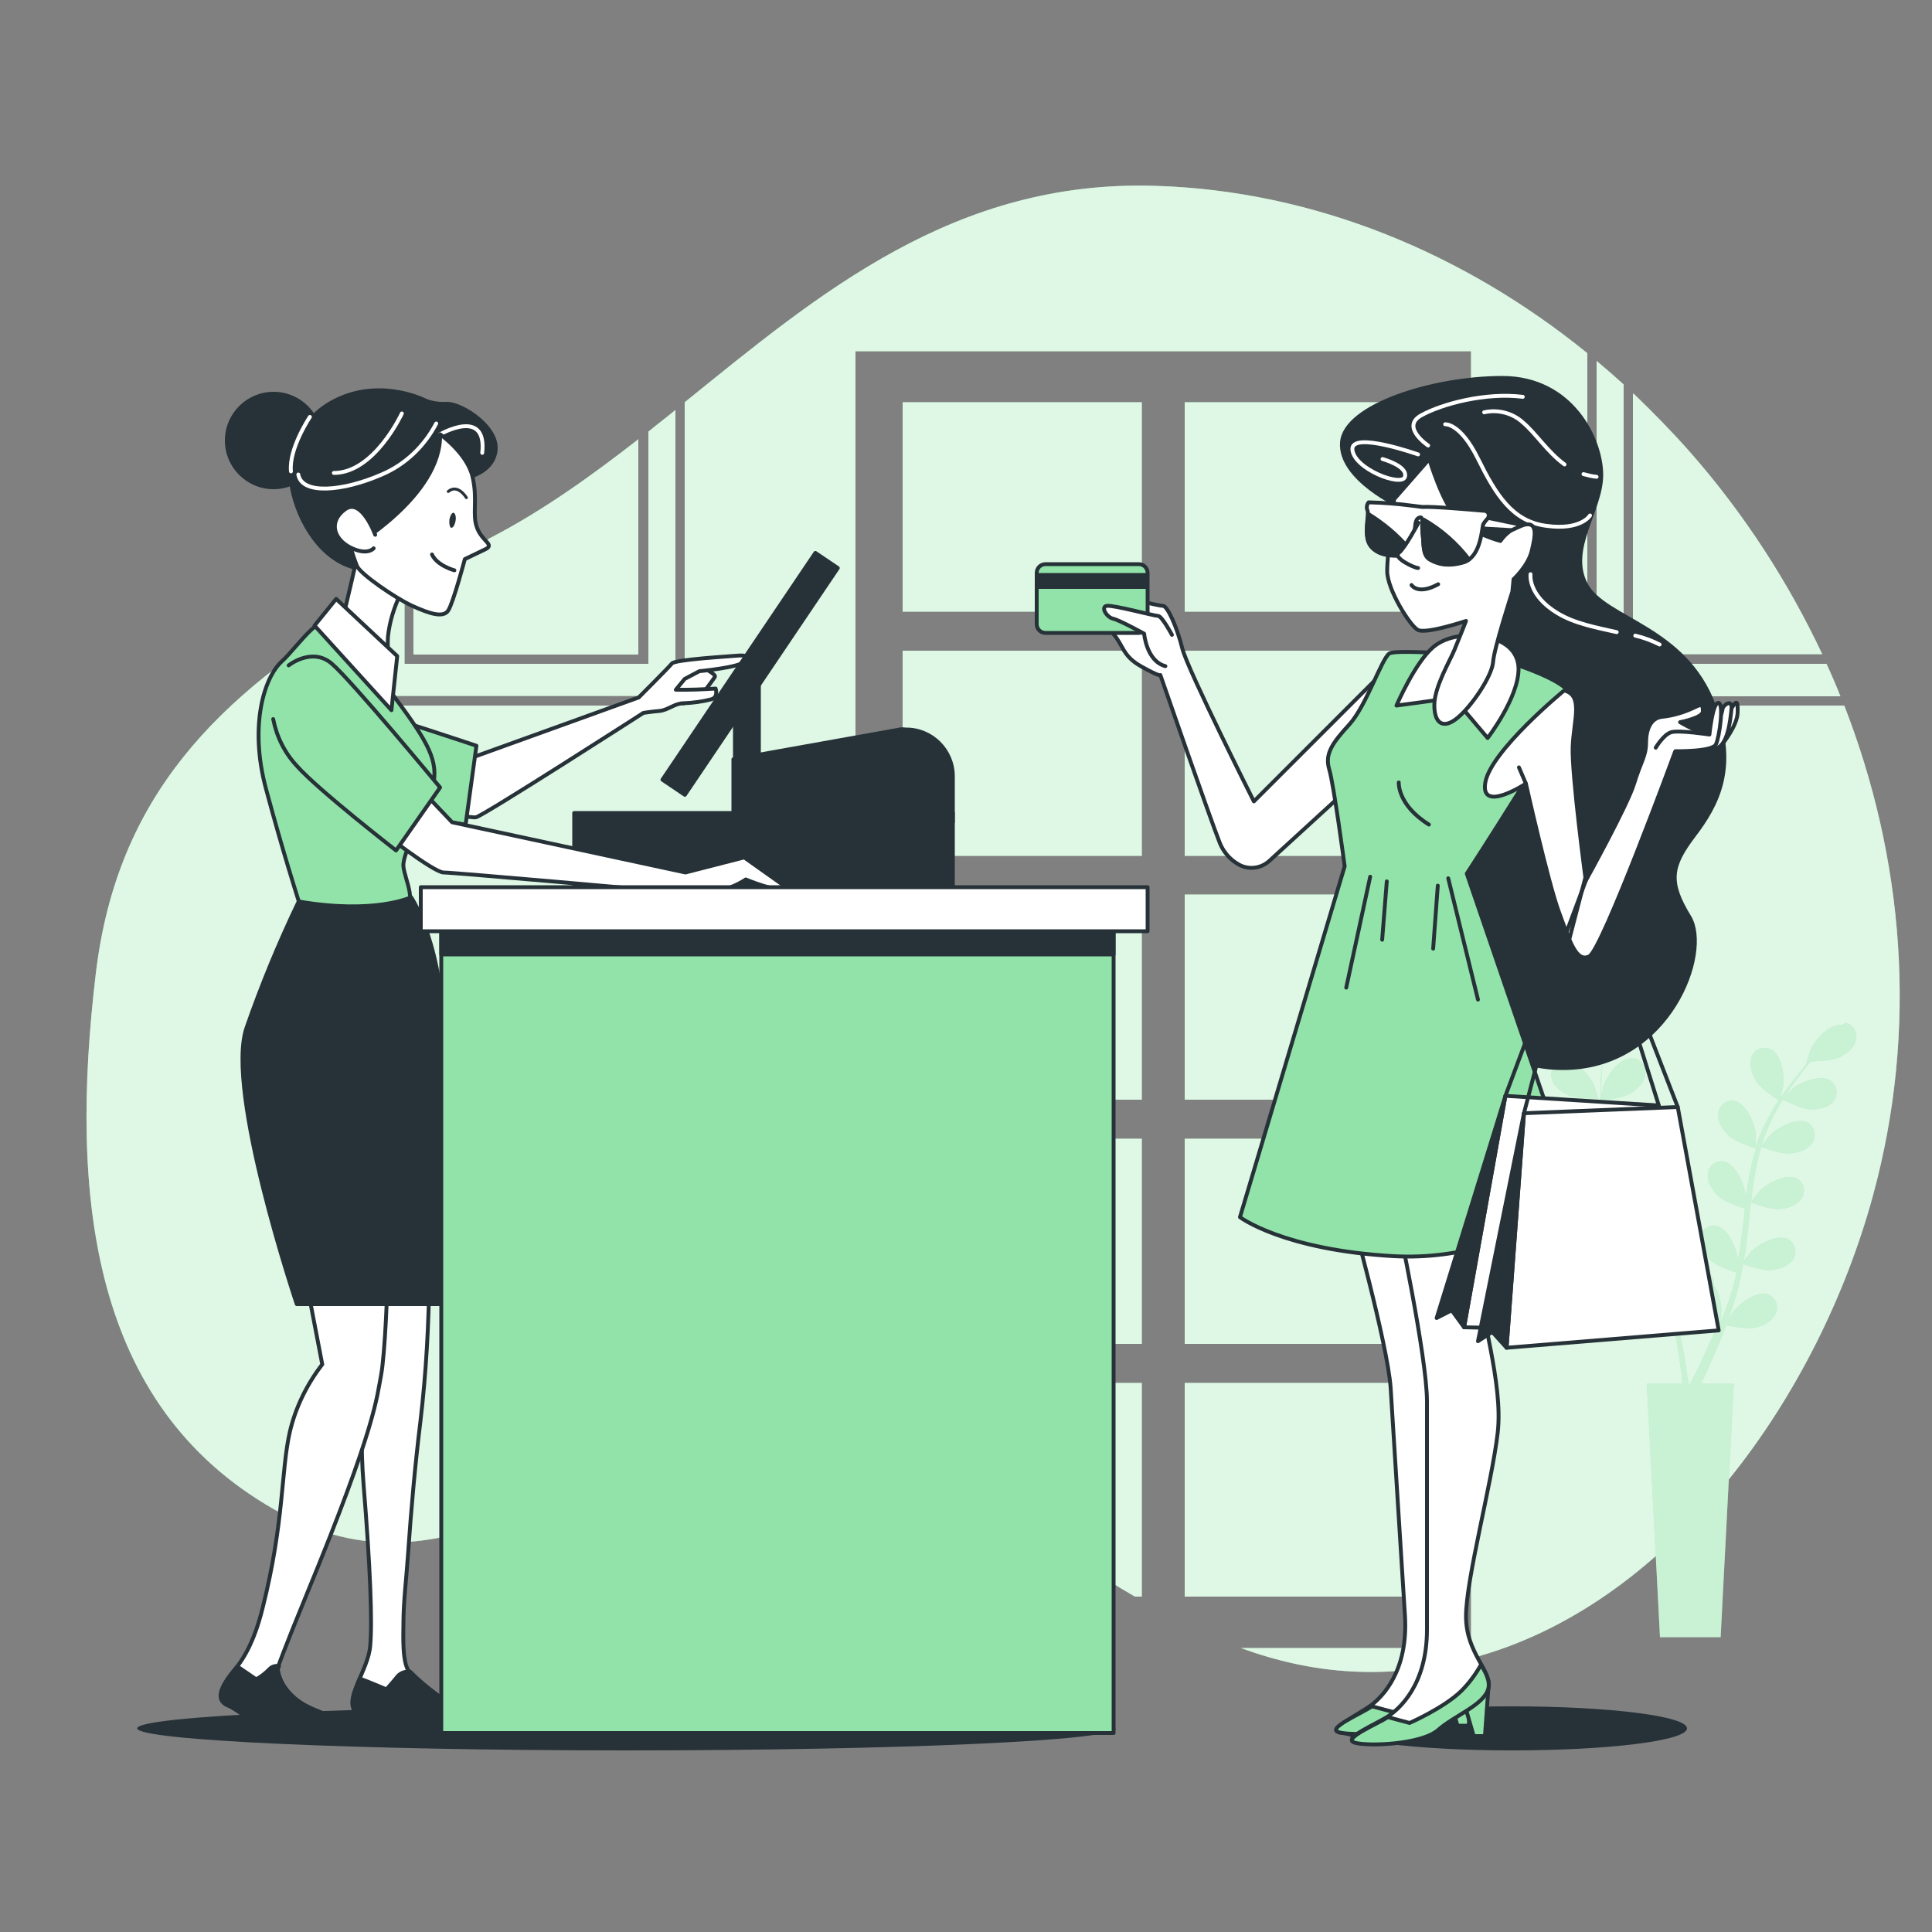 <?xml version="1.0" encoding="utf-8"?>
<!-- Generator: Adobe Illustrator 22.0.1, SVG Export Plug-In . SVG Version: 6.00 Build 0)  -->
<svg version="1.1" id="Layer_1" xmlns="http://www.w3.org/2000/svg" xmlns:xlink="http://www.w3.org/1999/xlink" x="0px" y="0px"
	 viewBox="0 0 500 500" style="enable-background:new 0 0 500 500;" xml:space="preserve">
<rect x="0" y="0" width="500" height="500" fill="#808080" stroke="none"/>
<style type="text/css">
	.st0{fill:#92E3A9;}
	.st1{opacity:0.7;}
	.st2{fill:#FFFFFF;}
	.st3{opacity:0.5;}
	.st4{fill:#FFFFFF;stroke:#263238;stroke-linecap:round;stroke-linejoin:round;}
	.st5{fill:#92E3A9;stroke:#263238;stroke-linecap:round;stroke-linejoin:round;}
	.st6{fill:#263238;}
	.st7{fill:#263238;stroke:#263238;stroke-linecap:round;stroke-linejoin:round;}
	.st8{fill:none;stroke:#FFFFFF;stroke-linecap:round;stroke-linejoin:round;}
	.st9{fill:none;stroke:#263238;stroke-linecap:round;stroke-linejoin:round;}
	.st10{fill:none;stroke:#263238;stroke-width:0.75;stroke-linecap:round;stroke-linejoin:round;}
</style>
<g id="freepik--background-simple--inject-96">
	<rect x="233.6" y="294.7" class="st0" width="61.9" height="53.1"/>
	<rect x="233.6" y="231.5" class="st0" width="61.9" height="53.1"/>
	<rect x="233.6" y="104.1" class="st0" width="61.9" height="54.2"/>
	<rect x="233.6" y="168.4" class="st0" width="61.9" height="53.1"/>
	<path class="st0" d="M472.7,171.8h-52.5V99.5c-2.3-2.1-4.6-4.1-7-6.1v86.8h63.1C475.2,177.4,474,174.6,472.7,171.8z"/>
	<path class="st0" d="M437.3,116.9c-4.6-5.2-9.5-10.2-14.5-15h-0.2v67.4h49C462.7,150.4,451.2,132.7,437.3,116.9z"/>
	<rect x="306.6" y="357.9" class="st0" width="61.9" height="55.3"/>
	<path class="st0" d="M174.8,106.1c-2.3,1.9-4.7,3.7-7,5.6v60.1h-63.1v-20.6c-2.4,1.3-4.7,2.7-7,4v24.9h77.1V106.1z"/>
	<path class="st0" d="M165.3,113.6c-12.2,9.5-24.6,18.4-38,25.4c-7,3.7-13.8,7.3-20.3,10.9v19.5h58.2V113.6z"/>
	<path class="st0" d="M233.6,379.7c21,7.5,39.9,21.7,60.1,33.5h1.8v-55.3h-61.9V379.7z"/>
	<rect x="306.6" y="168.4" class="st0" width="61.9" height="53.1"/>
	<rect x="306.6" y="231.5" class="st0" width="61.9" height="53.1"/>
	<rect x="306.6" y="294.7" class="st0" width="61.9" height="53.1"/>
	<path class="st0" d="M410.8,182.6V91.4c-31.8-25.8-70.5-42-111.6-43.3c-52.2-1.7-87.1,27.8-122,56v78.5H95.3v-25.9
		c-39,23.5-65,49.2-70.5,95.2c-6.9,57.7-1.2,111.7,46.1,138.7c47.3,27,76.1-18.4,137.2-16c4.5,0.2,9,0.8,13.3,1.7V90.9h159.3v335.6
		h-59.6c18.1,6.6,38,8.9,61.7,2.1c50.5-14.5,87.9-67.8,101.9-119.1c11.9-43.5,7.9-87.6-7.4-126.9H410.8z"/>
	<rect x="306.6" y="104.1" class="st0" width="61.9" height="54.2"/>
	<g class="st1">
		<rect x="233.6" y="294.7" class="st2" width="61.9" height="53.1"/>
		<rect x="233.6" y="231.5" class="st2" width="61.9" height="53.1"/>
		<rect x="233.6" y="104.1" class="st2" width="61.9" height="54.2"/>
		<rect x="233.6" y="168.4" class="st2" width="61.9" height="53.1"/>
		<path class="st2" d="M472.7,171.8h-52.5V99.5c-2.3-2.1-4.6-4.1-7-6.1v86.8h63.1C475.2,177.4,474,174.6,472.7,171.8z"/>
		<path class="st2" d="M437.3,116.9c-4.6-5.2-9.5-10.2-14.5-15h-0.2v67.4h49C462.7,150.4,451.2,132.7,437.3,116.9z"/>
		<rect x="306.6" y="357.9" class="st2" width="61.9" height="55.3"/>
		<path class="st2" d="M174.8,106.1c-2.3,1.9-4.7,3.7-7,5.6v60.1h-63.1v-20.6c-2.4,1.3-4.7,2.7-7,4v24.9h77.1V106.1z"/>
		<path class="st2" d="M165.3,113.6c-12.2,9.5-24.6,18.4-38,25.4c-7,3.7-13.8,7.3-20.3,10.9v19.5h58.2V113.6z"/>
		<path class="st2" d="M233.6,379.7c21,7.5,39.9,21.7,60.1,33.5h1.8v-55.3h-61.9V379.7z"/>
		<rect x="306.6" y="168.4" class="st2" width="61.9" height="53.1"/>
		<rect x="306.6" y="231.5" class="st2" width="61.9" height="53.1"/>
		<rect x="306.6" y="294.7" class="st2" width="61.9" height="53.1"/>
		<path class="st2" d="M410.8,182.6V91.4c-31.8-25.8-70.5-42-111.6-43.3c-52.2-1.7-87.1,27.8-122,56v78.5H95.3v-25.9
			c-39,23.5-65,49.2-70.5,95.2c-6.9,57.7-1.2,111.7,46.1,138.7c47.3,27,76.1-18.4,137.2-16c4.5,0.2,9,0.8,13.3,1.7V90.9h159.3v335.6
			h-59.6c18.1,6.6,38,8.9,61.7,2.1c50.5-14.5,87.9-67.8,101.9-119.1c11.9-43.5,7.9-87.6-7.4-126.9H410.8z"/>
		<rect x="306.6" y="104.1" class="st2" width="61.9" height="54.2"/>
	</g>
</g>
<g id="freepik--Plants--inject-96">
	<path class="st0" d="M406.1,283.5c2.2,1,7.6,0.8,7.6,0.8c0,0-1.2-3.5-1.3-3.7c-1.2-2.5-4.9-6.6-7.9-6.1c-2,0.3-3.3,2.2-3,4.2
		c0,0.1,0,0.3,0.1,0.4C402,281.2,404.2,282.7,406.1,283.5z"/>
	<path class="st0" d="M476.4,265.3c-3-0.3-6.7,3.8-7.8,6.3c-0.1,0.2-1.2,3.8-1.2,3.8h0.1c-0.6,0.7-1.2,1.4-1.8,2.2
		c-1.2,1.5-2.5,3.1-3.9,5c-1.5,2-2.8,4.2-4,6.4c-1.4,2.5-2.5,5-3.4,7.7c0,0,0,0.1,0,0.1c0-0.9,0-3.4,0-3.6c-0.4-2.7-2.6-7.7-5.6-8.3
		c-2-0.3-3.8,1.1-4.1,3.1c0,0.1,0,0.2,0,0.4c-0.2,2.2,1.4,4.3,2.9,5.7c1.7,1.5,6.5,3,6.9,3.1c-0.9,2.7-1.5,5.5-2,8.3
		c-0.3,1.6-0.5,3.3-0.8,5c0-0.8,0-1.5,0-1.6c-0.4-2.7-2.6-7.7-5.6-8.3c-2-0.3-3.8,1-4.1,3c0,0.1,0,0.3,0,0.4
		c-0.2,2.2,1.4,4.3,2.9,5.7c1.5,1.4,5.6,2.7,6.7,3.1c-0.1,0.6-0.2,1.3-0.2,1.9c-0.4,3.1-0.7,6.1-1.2,9.1c-0.2,1.1-0.4,2.1-0.5,3.1
		c0-0.7,0-1.3,0-1.4c-0.4-2.7-2.6-7.7-5.6-8.3c-2-0.3-3.8,1.1-4.1,3c0,0.1,0,0.2,0,0.4c-0.2,2.2,1.4,4.3,2.9,5.7
		c1.5,1.4,5.2,2.6,6.5,3c-0.2,1.1-0.4,2.1-0.7,3.1c-0.2,0.7-0.3,1.4-0.6,2c-0.2,0.7-0.4,1.3-0.6,2c-0.5,1.3-0.9,2.6-1.4,3.8
		c-0.3,0.8-0.7,1.7-1,2.5c0.2-1.1,0.4-3.1,0.4-3.3c0-2.4-0.7-4.8-1.9-6.8c0-0.3,0-0.5,0-0.8c-0.3-2-2.1-3.4-4.1-3.1
		c-0.1,0-0.2,0-0.3,0.1c-3,0.8-4.8,6-5,8.7c0,0.2,0.1,1.9,0.2,3c-0.2-0.6-0.3-1.3-0.4-1.9c-0.3-1.3-0.7-2.6-1-4
		c-0.2-0.7-0.4-1.3-0.6-2c-0.2-0.7-0.5-1.4-0.7-2.1c-0.6-1.6-1.2-3.2-2-4.8c1.1-0.3,5.2-1.3,6.8-2.6c1.6-1.2,3.3-3.3,3.3-5.5
		c0.1-2-1.5-3.7-3.5-3.7c-0.1,0-0.3,0-0.4,0c-3,0.3-5.7,5.2-6.2,7.8c0,0.2-0.2,2.1-0.3,3.2c-0.4-1-0.9-1.9-1.3-2.9
		c-1.4-2.7-2.8-5.5-4.3-8.2c-0.4-0.8-0.9-1.7-1.3-2.5c0.4-0.1,5.3-1.2,7.1-2.6c1.6-1.2,3.3-3.3,3.3-5.5c0.1-2-1.5-3.7-3.5-3.7
		c-0.1,0-0.3,0-0.4,0c-3,0.3-5.7,5.2-6.2,7.9c0,0.2-0.3,3-0.3,3.7c-1-1.8-1.9-3.7-2.8-5.5c-1.2-2.5-2.2-5.1-3-7.7
		c0.2,0,5.3-1.2,7.1-2.6c1.6-1.2,3.3-3.3,3.3-5.5c0.1-2-1.5-3.7-3.5-3.7c-0.1,0-0.3,0-0.4,0c-3,0.3-5.7,5.2-6.2,7.9
		c0,0.2-0.3,3.3-0.3,3.8c0-0.2-0.1-0.3-0.2-0.5c-0.8-2.7-1.3-5.4-1.5-8.1c-0.2-1.5-0.3-3-0.3-4.4c1-0.1,5.4-0.7,7.2-1.8
		c1.8-1.1,3.7-2.9,3.9-5c0.3-2-1.1-3.8-3.1-4.1c-0.2,0-0.4,0-0.6,0c-3.1,0-6.2,4.5-7.1,7.1c-0.1,0.1-0.4,1.6-0.6,2.7
		c0-0.6,0-1.3,0-1.9c0-2.3,0.1-4.4,0.3-6.3c0.1-1.1,0.2-2,0.3-2.9c0.9-0.6,4.4-3.1,5.5-4.9c1.1-1.8,1.9-4.3,1.1-6.3
		c-0.7-1.9-2.8-2.9-4.6-2.2c-0.1,0-0.2,0.1-0.3,0.1c-2.7,1.4-3.4,6.9-2.9,9.6c0,0.2,1.1,3.8,1.1,3.8l0,0c-0.1,0.9-0.2,1.8-0.3,2.8
		c-0.2,1.9-0.4,4-0.4,6.3c-0.1,2.5,0,5,0.2,7.5c0.2,2.8,0.7,5.6,1.4,8.3v0.1c-0.5-0.8-1.9-2.8-2-3c-1.8-2.1-6.5-5-9.3-3.8
		c-1.8,0.8-2.6,3-1.8,4.8c0.1,0.1,0.1,0.2,0.2,0.3c1,1.9,3.5,2.8,5.6,3.1c2.3,0.3,7.1-1.1,7.5-1.2c0.8,2.7,1.8,5.4,2.9,8
		c0.7,1.5,1.4,3,2.1,4.6c-0.4-0.6-0.8-1.2-0.9-1.3c-1.8-2.1-6.5-5-9.3-3.8c-1.8,0.8-2.6,3-1.8,4.8c0.1,0.1,0.1,0.2,0.2,0.3
		c1,1.9,3.5,2.8,5.5,3.1c2,0.3,6.2-0.8,7.2-1.1c0.3,0.6,0.6,1.2,0.9,1.7c1.4,2.8,2.8,5.5,4.1,8.3c0.5,1,0.9,1.9,1.3,2.9
		c-0.4-0.6-0.7-1-0.8-1.1c-1.8-2.1-6.5-5-9.3-3.8c-1.8,0.8-2.6,3-1.8,4.8c0.1,0.1,0.1,0.2,0.2,0.3c1,1.9,3.5,2.8,5.6,3.1
		c2,0.3,5.8-0.7,7-1.1c0.4,1,0.8,2,1.1,3c0.2,0.7,0.5,1.3,0.6,2c0.2,0.7,0.4,1.4,0.6,2c0.3,1.3,0.6,2.7,0.9,3.9
		c0.2,0.9,0.4,1.7,0.5,2.6c-0.4-1-1.3-2.8-1.4-3c-1.5-2.3-5.6-5.9-8.6-5.2c-1.9,0.5-3,2.5-2.5,4.5c0,0.1,0.1,0.2,0.1,0.4
		c0.7,2,3.1,3.3,5,3.9c2.2,0.7,6.9,0.1,7.5,0c0.3,1.4,0.5,2.8,0.8,4.1c0.8,4.5,1.3,8.4,1.6,11c0,0.5,0.1,0.9,0.1,1.3h-9.2l3.4,65.6
		h15.7l3.4-65.6h-8.5l0.2-0.4c1.2-2.5,2.8-6,4.6-10.3c0.6-1.4,1.1-2.8,1.7-4.4c0.6,0.1,5.3,1.1,7.5,0.6c2-0.4,4.4-1.6,5.3-3.6
		c0.9-1.8,0.2-3.9-1.6-4.8c-0.1-0.1-0.2-0.1-0.4-0.2c-2.9-1-7.3,2.3-9,4.5c-0.1,0.1-1,1.7-1.5,2.6c0.2-0.6,0.5-1.2,0.7-1.9
		c0.5-1.3,0.9-2.5,1.3-3.9c0.2-0.7,0.4-1.3,0.6-2s0.4-1.4,0.5-2.1c0.4-1.7,0.7-3.4,1-5.1c1.1,0.4,5.1,1.8,7.1,1.6s4.6-0.9,5.8-2.7
		c1.1-1.6,0.7-3.9-0.9-5.1c-0.1-0.1-0.2-0.1-0.3-0.2c-2.7-1.4-7.6,1.2-9.5,3.1c-0.1,0.1-1.3,1.7-2,2.5c0.2-1,0.3-2.1,0.5-3.1
		c0.4-3,0.7-6.1,1-9.2c0.1-0.9,0.2-1.9,0.3-2.8c0.4,0.1,5,1.9,7.3,1.7c2-0.1,4.6-0.9,5.8-2.7c1.1-1.6,0.8-3.9-0.9-5
		c-0.1-0.1-0.2-0.1-0.3-0.2c-2.7-1.4-7.6,1.2-9.5,3.1c-0.1,0.1-1.9,2.4-2.3,2.9c0.2-2.1,0.5-4.1,0.8-6.1c0.4-2.7,1-5.4,1.8-8.1
		c0.2,0.1,5,1.9,7.4,1.7c2-0.1,4.6-0.9,5.8-2.7c1.1-1.6,0.7-3.9-0.9-5.1c-0.1-0.1-0.2-0.1-0.3-0.2c-2.7-1.4-7.6,1.2-9.5,3.1
		c-0.2,0.1-2.1,2.5-2.4,3c0-0.2,0.1-0.3,0.1-0.5c0.8-2.6,1.9-5.2,3.2-7.7c0.7-1.4,1.4-2.6,2.2-3.8c0.9,0.4,4.9,2.4,7,2.5
		c2.1,0.1,4.7-0.4,6-2c1.3-1.5,1.2-3.8-0.3-5.1c-0.1-0.1-0.2-0.2-0.3-0.3c-2.5-1.7-7.7,0.3-9.8,2c-0.1,0.1-1.2,1.2-2,2
		c0.4-0.5,0.7-1.1,1-1.6c1.3-1.9,2.6-3.6,3.7-5.1c0.7-0.8,1.3-1.6,1.9-2.3c1.1,0,5.4-0.2,7.3-1c1.9-0.9,4-2.5,4.4-4.6
		c0.5-1.9-0.7-3.9-2.7-4.4C476.7,265.3,476.6,265.3,476.4,265.3z M442.7,347c-1.8,4.2-3.5,7.7-4.8,10.1c-0.2,0.5-0.5,0.9-0.7,1.3
		h-0.2c-0.1-0.5-0.1-1-0.2-1.6c-0.4-2.7-1-6.6-1.9-11.1c-0.3-1.4-0.6-3-1-4.6c1.4-0.6,2.8-1.2,4.2-2c1.6,1.7,5.6,3.7,6.1,3.9
		C443.8,344.5,443.3,345.8,442.7,347L442.7,347z"/>
	<path class="st0" d="M460.5,284.8c0,0,1-3.6,1-3.8c0.4-2.7-0.5-8.2-3.3-9.5c-1.8-0.8-4,0-4.8,1.8c-0.1,0.1-0.1,0.2-0.1,0.4
		c-0.7,2,0.2,4.5,1.3,6.2C455.8,281.9,460.4,284.8,460.5,284.8z"/>
	<g class="st3">
		<path class="st2" d="M406.1,283.5c2.2,1,7.6,0.8,7.6,0.8c0,0-1.2-3.5-1.3-3.7c-1.2-2.5-4.9-6.6-7.9-6.1c-2,0.3-3.3,2.2-3,4.2
			c0,0.1,0,0.3,0.1,0.4C402,281.2,404.2,282.7,406.1,283.5z"/>
		<path class="st2" d="M476.4,265.3c-3-0.3-6.7,3.8-7.8,6.3c-0.1,0.2-1.2,3.8-1.2,3.8h0.1c-0.6,0.7-1.2,1.4-1.8,2.2
			c-1.2,1.5-2.5,3.1-3.9,5c-1.5,2-2.8,4.2-4,6.4c-1.4,2.5-2.5,5-3.4,7.7c0,0,0,0.1,0,0.1c0-0.9,0-3.4,0-3.6
			c-0.4-2.7-2.6-7.7-5.6-8.3c-2-0.3-3.8,1.1-4.1,3.1c0,0.1,0,0.2,0,0.4c-0.2,2.2,1.4,4.3,2.9,5.7c1.7,1.5,6.5,3,6.9,3.1
			c-0.9,2.7-1.5,5.5-2,8.3c-0.3,1.6-0.5,3.3-0.8,5c0-0.8,0-1.5,0-1.6c-0.4-2.7-2.6-7.7-5.6-8.3c-2-0.3-3.8,1-4.1,3
			c0,0.1,0,0.3,0,0.4c-0.2,2.2,1.4,4.3,2.9,5.7c1.5,1.4,5.6,2.7,6.7,3.1c-0.1,0.6-0.2,1.3-0.2,1.9c-0.4,3.1-0.7,6.1-1.2,9.1
			c-0.2,1.1-0.4,2.1-0.5,3.1c0-0.7,0-1.3,0-1.4c-0.4-2.7-2.6-7.7-5.6-8.3c-2-0.3-3.8,1.1-4.1,3c0,0.1,0,0.2,0,0.4
			c-0.2,2.2,1.4,4.3,2.9,5.7c1.5,1.4,5.2,2.6,6.5,3c-0.2,1.1-0.4,2.1-0.7,3.1c-0.2,0.7-0.3,1.4-0.6,2c-0.2,0.7-0.4,1.3-0.6,2
			c-0.5,1.3-0.9,2.6-1.4,3.8c-0.3,0.8-0.7,1.7-1,2.5c0.2-1.1,0.4-3.1,0.4-3.3c0-2.4-0.7-4.8-1.9-6.8c0-0.3,0-0.5,0-0.8
			c-0.3-2-2.1-3.4-4.1-3.1c-0.1,0-0.2,0-0.3,0.1c-3,0.8-4.8,6-5,8.7c0,0.2,0.1,1.9,0.2,3c-0.2-0.6-0.3-1.3-0.4-1.9
			c-0.3-1.3-0.7-2.6-1-4c-0.2-0.7-0.4-1.3-0.6-2c-0.2-0.7-0.5-1.4-0.7-2.1c-0.6-1.6-1.2-3.2-2-4.8c1.1-0.3,5.2-1.3,6.8-2.6
			c1.6-1.2,3.3-3.3,3.3-5.5c0.1-2-1.5-3.7-3.5-3.7c-0.1,0-0.3,0-0.4,0c-3,0.3-5.7,5.2-6.2,7.8c0,0.2-0.2,2.1-0.3,3.2
			c-0.4-1-0.9-1.9-1.3-2.9c-1.4-2.7-2.8-5.5-4.3-8.2c-0.4-0.8-0.9-1.7-1.3-2.5c0.4-0.1,5.3-1.2,7.1-2.6c1.6-1.2,3.3-3.3,3.3-5.5
			c0.1-2-1.5-3.7-3.5-3.7c-0.1,0-0.3,0-0.4,0c-3,0.3-5.7,5.2-6.2,7.9c0,0.2-0.3,3-0.3,3.7c-1-1.8-1.9-3.7-2.8-5.5
			c-1.2-2.5-2.2-5.1-3-7.7c0.2,0,5.3-1.2,7.1-2.6c1.6-1.2,3.3-3.3,3.3-5.5c0.1-2-1.5-3.7-3.5-3.7c-0.1,0-0.3,0-0.4,0
			c-3,0.3-5.7,5.2-6.2,7.9c0,0.2-0.3,3.3-0.3,3.8c0-0.2-0.1-0.3-0.2-0.5c-0.8-2.7-1.3-5.4-1.5-8.1c-0.2-1.5-0.3-3-0.3-4.4
			c1-0.1,5.4-0.7,7.2-1.8c1.8-1.1,3.7-2.9,3.9-5c0.3-2-1.1-3.8-3.1-4.1c-0.2,0-0.4,0-0.6,0c-3.1,0-6.2,4.5-7.1,7.1
			c-0.1,0.1-0.4,1.6-0.6,2.7c0-0.6,0-1.3,0-1.9c0-2.3,0.1-4.4,0.3-6.3c0.1-1.1,0.2-2,0.3-2.9c0.9-0.6,4.4-3.1,5.5-4.9
			c1.1-1.8,1.9-4.3,1.1-6.3c-0.7-1.9-2.8-2.9-4.6-2.2c-0.1,0-0.2,0.1-0.3,0.1c-2.7,1.4-3.4,6.9-2.9,9.6c0,0.2,1.1,3.8,1.1,3.8l0,0
			c-0.1,0.9-0.2,1.8-0.3,2.8c-0.2,1.9-0.4,4-0.4,6.3c-0.1,2.5,0,5,0.2,7.5c0.2,2.8,0.7,5.6,1.4,8.3v0.1c-0.5-0.8-1.9-2.8-2-3
			c-1.8-2.1-6.5-5-9.3-3.8c-1.8,0.8-2.6,3-1.8,4.8c0.1,0.1,0.1,0.2,0.2,0.3c1,1.9,3.5,2.8,5.6,3.1c2.3,0.3,7.1-1.1,7.5-1.2
			c0.8,2.7,1.8,5.4,2.9,8c0.7,1.5,1.4,3,2.1,4.6c-0.4-0.6-0.8-1.2-0.9-1.3c-1.8-2.1-6.5-5-9.3-3.8c-1.8,0.8-2.6,3-1.8,4.8
			c0.1,0.1,0.1,0.2,0.2,0.3c1,1.9,3.5,2.8,5.5,3.1c2,0.3,6.2-0.8,7.2-1.1c0.3,0.6,0.6,1.2,0.9,1.7c1.4,2.8,2.8,5.5,4.1,8.3
			c0.5,1,0.9,1.9,1.3,2.9c-0.4-0.6-0.7-1-0.8-1.1c-1.8-2.1-6.5-5-9.3-3.8c-1.8,0.8-2.6,3-1.8,4.8c0.1,0.1,0.1,0.2,0.2,0.3
			c1,1.9,3.5,2.8,5.6,3.1c2,0.3,5.8-0.7,7-1.1c0.4,1,0.8,2,1.1,3c0.2,0.7,0.5,1.3,0.6,2c0.2,0.7,0.4,1.4,0.6,2
			c0.3,1.3,0.6,2.7,0.9,3.9c0.2,0.9,0.4,1.7,0.5,2.6c-0.4-1-1.3-2.8-1.4-3c-1.5-2.3-5.6-5.9-8.6-5.2c-1.9,0.5-3,2.5-2.5,4.5
			c0,0.1,0.1,0.2,0.1,0.4c0.7,2,3.1,3.3,5,3.9c2.2,0.7,6.9,0.1,7.5,0c0.3,1.4,0.5,2.8,0.8,4.1c0.8,4.5,1.3,8.4,1.6,11
			c0,0.5,0.1,0.9,0.1,1.3h-9.2l3.4,65.6h15.7l3.4-65.6h-8.5l0.2-0.4c1.2-2.5,2.8-6,4.6-10.3c0.6-1.4,1.1-2.8,1.7-4.4
			c0.6,0.1,5.3,1.1,7.5,0.6c2-0.4,4.4-1.6,5.3-3.6c0.9-1.8,0.2-3.9-1.6-4.8c-0.1-0.1-0.2-0.1-0.4-0.2c-2.9-1-7.3,2.3-9,4.5
			c-0.1,0.1-1,1.7-1.5,2.6c0.2-0.6,0.5-1.2,0.7-1.9c0.5-1.3,0.9-2.5,1.3-3.9c0.2-0.7,0.4-1.3,0.6-2s0.4-1.4,0.5-2.1
			c0.4-1.7,0.7-3.4,1-5.1c1.1,0.4,5.1,1.8,7.1,1.6s4.6-0.9,5.8-2.7c1.1-1.6,0.7-3.9-0.9-5.1c-0.1-0.1-0.2-0.1-0.3-0.2
			c-2.7-1.4-7.6,1.2-9.5,3.1c-0.1,0.1-1.3,1.7-2,2.5c0.2-1,0.3-2.1,0.5-3.1c0.4-3,0.7-6.1,1-9.2c0.1-0.9,0.2-1.9,0.3-2.8
			c0.4,0.1,5,1.9,7.3,1.7c2-0.1,4.6-0.9,5.8-2.7c1.1-1.6,0.8-3.9-0.9-5c-0.1-0.1-0.2-0.1-0.3-0.2c-2.7-1.4-7.6,1.2-9.5,3.1
			c-0.1,0.1-1.9,2.4-2.3,2.9c0.2-2.1,0.5-4.1,0.8-6.1c0.4-2.7,1-5.4,1.8-8.1c0.2,0.1,5,1.9,7.4,1.7c2-0.1,4.6-0.9,5.8-2.7
			c1.1-1.6,0.7-3.9-0.9-5.1c-0.1-0.1-0.2-0.1-0.3-0.2c-2.7-1.4-7.6,1.2-9.5,3.1c-0.2,0.1-2.1,2.5-2.4,3c0-0.2,0.1-0.3,0.1-0.5
			c0.8-2.6,1.9-5.2,3.2-7.7c0.7-1.4,1.4-2.6,2.2-3.8c0.9,0.4,4.9,2.4,7,2.5c2.1,0.1,4.7-0.4,6-2c1.3-1.5,1.2-3.8-0.3-5.1
			c-0.1-0.1-0.2-0.2-0.3-0.3c-2.5-1.7-7.7,0.3-9.8,2c-0.1,0.1-1.2,1.2-2,2c0.4-0.5,0.7-1.1,1-1.6c1.3-1.9,2.6-3.6,3.7-5.1
			c0.7-0.8,1.3-1.6,1.9-2.3c1.1,0,5.4-0.2,7.3-1c1.9-0.9,4-2.5,4.4-4.6c0.5-1.9-0.7-3.9-2.7-4.4
			C476.7,265.3,476.6,265.3,476.4,265.3z M442.7,347c-1.8,4.2-3.5,7.7-4.8,10.1c-0.2,0.5-0.5,0.9-0.7,1.3h-0.2
			c-0.1-0.5-0.1-1-0.2-1.6c-0.4-2.7-1-6.6-1.9-11.1c-0.3-1.4-0.6-3-1-4.6c1.4-0.6,2.8-1.2,4.2-2c1.6,1.7,5.6,3.7,6.1,3.9
			C443.8,344.5,443.3,345.8,442.7,347L442.7,347z"/>
		<path class="st2" d="M460.5,284.8c0,0,1-3.6,1-3.8c0.4-2.7-0.5-8.2-3.3-9.5c-1.8-0.8-4,0-4.8,1.8c-0.1,0.1-0.1,0.2-0.1,0.4
			c-0.7,2,0.2,4.5,1.3,6.2C455.8,281.9,460.4,284.8,460.5,284.8z"/>
	</g>
</g>
<g id="freepik--character-2--inject-96">
	<path class="st4" d="M360.8,171.1l-36.3,36.3c0,0-17-33.8-18.5-39.5c-1.4-5.7-3.9-11.1-5-11.1c-1.1,0-10-2.2-10-2.2
		s-10.8-0.7-11.5,0.4s5.6,5.6,8.5,8.9s2.4,5.8,7.4,8.6s4.9,2.2,4.9,2.2s13,37.5,15.4,43.5c0.9,2.2,2.5,4.1,4.5,5.3
		c2.6,1.7,6,1.4,8.3-0.7l24.7-22.6c0,0,11.2-12,12-21.9C366,168.3,360.8,171.1,360.8,171.1z"/>
	<path class="st5" d="M270.6,146h24.1c1.3,0,2.3,1,2.3,2.3v13.2c0,1.3-1,2.3-2.3,2.3h-24.1c-1.3,0-2.3-1-2.3-2.3v-13.2
		C268.3,147,269.3,146,270.6,146z"/>
	<rect x="268.3" y="148.3" class="st6" width="28.7" height="4.1"/>
	<path class="st4" d="M303.3,164.3c0,0-2.6-4.9-3.6-4.9c-1,0-11.7-2.9-13.3-2.6s0,2.9,1.6,3.3c1.6,0.3,8.1,3.9,8.1,3.9
		s0.6,7.1,5.5,8.4"/>
	<path class="st6" d="M436.6,447.3c0,3.2-20.3,5.7-45.3,5.7s-45.3-2.6-45.3-5.7c0-3.2,20.3-5.7,45.3-5.7S436.6,444.1,436.6,447.3z"
		/>
	<path class="st4" d="M349.2,312.3c0,0,9.9,35.4,10.7,46.9c0.7,11.5,2.8,44.5,3.7,58.9c0.9,14.4-5.9,21-8.6,23.1
		c-2.8,2.1-11.6,6.5-8.2,7.2s17.3-0.6,21.3-4.7c4.1-4.1,10.4-9.7,11.1-14.2c0.7-4.4-5.2-5.9-5.8-15.5c-0.6-9.6,4.5-34.9,5.1-47.9
		c0.6-13-6.8-30.8-7.3-39.9s-0.6-17.3-0.6-17.3L349.2,312.3z"/>
	<polygon class="st5" points="381,434.2 380.1,446.6 377.2,446.6 375,439 	"/>
	<path class="st5" d="M346.5,448.3c3.4,1,17.3,0.5,21.6-3.4c4.3-3.8,12-6.5,13-10.8c0.4-1.9-0.6-3.8-1.9-6.1
		c-1.4,2.5-3.1,4.8-5.1,6.8c-4.5,4.5-13.4,8.3-13.4,8.3l-5.6-1.5C352.2,443.5,343.1,447.4,346.5,448.3z"/>
	<path class="st4" d="M361.6,315.2c0,0,7.7,36,7.7,47.5v59c0,14.4-7.2,20.6-10.1,22.5c-2.9,1.9-12,5.7-8.6,6.7
		c3.4,1,17.3,0.5,21.6-3.3c4.3-3.8,12-6.5,13-10.8c1-4.3-5.8-8.9-5.8-18.5s6.7-34.5,8.2-47.5s-4.8-31.2-4.8-40.3
		c0-9.1,0.5-17.3,0.5-17.3L361.6,315.2z"/>
	<path class="st7" d="M362.5,131.2c0,0-15.9-7.2-15.2-16.7s23.5-16.7,41.5-16.7c18,0,25.6,16,25.6,25.1s-8.8,19.1-4,28.3
		s25.6,10.9,33.2,31.5c6,16,0.8,25.6-5.2,33.5c-6,7.9-6.8,12-1.2,21.1c5.6,9.2-5.2,38.3-31.6,39.1S367.4,250.7,369,232
		s12.4-48.3,14.4-67.4s-0.1-20.3-6.1-25.9C371.3,133.2,362.5,131.2,362.5,131.2z"/>
	<path class="st8" d="M369.6,115.3c0,0-7.2-4.8-1.8-7.8s16.7-6,26.3-4.8"/>
	<path class="st8" d="M367,117.6c0,0-17.5-6.2-17-1.2s12.8,9.7,13.6,7c0.8-2.8-5.8-4.6-5.8-4.6"/>
	<path class="st8" d="M374,109.8c0,0,3.9-0.4,8.5,8.9c4.6,9.3,8.9,16.3,17.8,17.4c8.9,1.2,11.2-2.7,11.2-2.7"/>
	<path class="st8" d="M423.2,164.5c2.2,0.5,4.3,1.3,6.3,2.3"/>
	<path class="st8" d="M396.1,148.6c0,0-0.8,5.4,7,10.1c4.5,2.7,10,3.7,15.3,4.9"/>
	<path class="st8" d="M409.8,122.7c1.1,0.3,2.3,0.6,3.4,0.7"/>
	<path class="st8" d="M384.1,106.7c3.6-0.8,7.4,0.2,10.1,2.7c3.3,2.8,6.3,7.6,10.7,10.8"/>
	<path class="st5" d="M385.5,169.9c0,0-23.9-2-25.9-0.8c-2,1.2-6,13.6-10.4,18.4c-4.4,4.8-6.4,7.6-5.2,11.6c1.2,4,4,25.1,4,25.1
		L320.9,315c0,0,11.2,8.5,39.9,10.1c17.2,0.9,34.1-4.5,47.5-15.3l-28.7-83.7c0,0,25.9-39.9,27.1-45
		C407.9,175.9,385.5,169.9,385.5,169.9z"/>
	<path class="st9" d="M362,202.5c0,0-0.4,5.8,7.8,10.9"/>
	<line class="st9" x1="354.6" y1="226.9" x2="348.4" y2="255.6"/>
	<line class="st9" x1="358.9" y1="228.1" x2="357.7" y2="243.2"/>
	<line class="st9" x1="374.8" y1="227.3" x2="382.5" y2="258.7"/>
	<line class="st9" x1="372.1" y1="229.2" x2="370.9" y2="245.5"/>
	<path class="st4" d="M383.4,164.6c0,0-7.6-1.2-12.4,2.8s-9.6,15.2-9.6,15.2l14.8-2l8.8,10.4c0,0,8-10.4,8-17.9
		C392.9,165.4,383.4,164.6,383.4,164.6z"/>
	<path class="st4" d="M445.7,192.6c0,0,3.9-4.7,4-8.2s-0.4-3-1.7-0.9C446.8,185.7,445.7,192.6,445.7,192.6z"/>
	<line class="st9" x1="434.2" y1="286.5" x2="412.9" y2="231.6"/>
	<line class="st9" x1="429.3" y1="286.1" x2="411.6" y2="229.5"/>
	<path class="st4" d="M404.8,178.7c0,0-19,15.6-20.4,23.8c-1.4,8.1,10.5,0.3,10.5,0.3s5.7,25.5,8.5,33.1s4.5,13.3,7.9,11.6
		c3.4-1.7,22.3-53.2,22.3-53.2s7.4,0.3,10.5-0.6c3.1-0.9,3.7-7.3,4-10.2c0.3-2.9-2.3-0.9-2.3,0c0,0.9-2,6-3.4,6.5s-7.6-3.1-7.6-3.1
		s5.9-1.1,5.9-2.8s-0.3-2-2-1.1c-2.7,1.3-5.6,2.2-8.5,2.5c-3.1,0.3-4.2,3.4-4.2,6.8s-1.4,4.9-3.1,10.5c-1.7,5.6-12.5,25.1-12.5,25.1
		s-3.7-27.7-3.4-34.7C407.3,186.2,409.8,179.9,404.8,178.7z"/>
	<line class="st9" x1="394.9" y1="202.8" x2="393.1" y2="198.6"/>
	<path class="st4" d="M428.5,193.5c0,0,2-3.4,4-4s9.9,0.6,9.9,0.6s0.8-8.2,2.3-8.2c1.5,0,0.3,8.8-0.6,10.7c-0.8,2-10.5,1.8-10.5,1.8
		"/>
	<polygon class="st4" points="429.3,286.1 389.6,283.6 378.9,343.5 434,344.7 	"/>
	<polygon class="st7" points="389.6,283.6 371.8,341.1 375.7,339.1 378.9,343.5 	"/>
	<polygon class="st4" points="434.2,286.5 394.4,288.1 389.9,348.8 444.8,344.3 	"/>
	<polygon class="st7" points="394.4,288.1 382.5,347.1 386.2,344.7 389.9,348.8 	"/>
	<line class="st9" x1="394.4" y1="288.1" x2="410.4" y2="226.7"/>
	<line class="st9" x1="389.6" y1="283.6" x2="410.4" y2="227.9"/>
	<path class="st4" d="M360.8,129.2c0,0-1.8,14-1.8,18.6c0,4.7,5.8,14,7.9,15.2c2,1.2,12.5-2.3,12.5-2.3s-1.8,4.6-3,7.5
		c-1.2,2.9-5.2,9.6-5.2,14.3s2.3,6.4,6.1,3.2c3.8-3.2,8.8-10.8,9.1-14.3c0.2-3.5,5-18.3,5-18.3l0.3-3.2c0,0,3.8-3.5,4.7-7.3
		c0.9-3.8,1.8-7.9-2.3-6.7c-2.4,0.6-4.4,2.1-5.8,4.1c0,0-6.7-1.7-10.8-5.5c-4.1-3.8-7.6-15.7-7.6-15.7L360.8,129.2z"/>
	<polygon class="st4" points="383,133.6 394.1,135.9 391.2,137.2 382.6,136.7 	"/>
	<path class="st4" d="M362.3,130.5c0,0-3.9-0.4-8.1-0.5c-0.5,0.6-0.6,1.4-0.3,2.1c0.5,1.2-1.2,6.6,0.8,9.2s5.7,2.6,7.8,2.5
		s3.6-6,3.7-7.3c0.1-1.3,0.3-2.4,1.3-2.6s0.4,2.4,0.7,4.5c0.3,2.1-0.1,5.2,1.8,6.3c1.9,1.1,4.5,2,8.9,0.7c4.5-1.3,4.6-9.2,5-9.8
		c0.3-0.5,0.7-1,1.1-1.4c0.4-0.5,0.4-1.3-0.1-1.7c-0.2-0.2-0.4-0.3-0.7-0.3l-2.4-0.2c0,0-11.2-1-13.7-0.8l-2.4-0.3L362.3,130.5z"/>
	<path class="st7" d="M364.5,141.8c-3-3.5-6.5-6.4-10.4-8.8c-0.1,2-1,6.1,0.7,8.2c2,2.6,5.7,2.6,7.8,2.5
		C363.3,143.7,363.9,142.9,364.5,141.8z"/>
	<path class="st4" d="M367.1,135.3c0,0-3.5,6.6-5.1,7.8c-1.6,1.2,4,3.9,5,3.9"/>
	<path class="st9" d="M365.3,151.4c0,0,1.6,2.7,6.9-0.2"/>
	<path class="st7" d="M380.2,144.8c-3.2-4.2-7.2-7.7-11.7-10.3l-0.4,0.8c-0.1,1.1,0,2.1,0.1,3.2c0.3,2-0.1,5.2,1.8,6.3
		c1.9,1.1,4.5,2,8.9,0.7C379.4,145.3,379.8,145.1,380.2,144.8z"/>
	<polygon class="st5" points="385.2,436.8 384.3,449.3 381.4,449.3 379.2,441.7 	"/>
	<path class="st5" d="M350.6,451c3.4,1,17.3,0.5,21.6-3.3c4.3-3.8,12-6.5,13-10.8c0.4-1.9-0.6-3.8-1.9-6.1c-1.4,2.5-3.1,4.8-5.1,6.8
		c-4.5,4.4-13.4,8.3-13.4,8.3l-5.6-1.5C356.4,446.2,347.2,450,350.6,451z"/>
</g>
<g id="freepik--character-1--inject-96">
	<path class="st4" d="M181.7,172.7c0,0,3.8,1.8,3.3,2.5c-0.5,0.8-3.3,4.5-3.3,4.5l-7.3,0.3c0,0-1.2-3-0.8-4.6
		C174.1,173.9,180.7,171.7,181.7,172.7z"/>
	<path class="st4" d="M165.3,180.5c0,0,7.8-7.8,8.6-8.8c0.8-1,14.4-1.8,16.7-2c2.3-0.2,3,0,2,1.5c-1,1.5-11.6,2.5-11.6,2.5l-3.8,2
		l-2.3,2.8h3c2.5,0,7.3-0.3,7.3-0.3s0.8,2.3-1.2,2.8c-2.3,0.6-4.7,0.9-7.1,1c-2.3,0-4,1.8-6.3,2s-4.1,0.5-4.1,0.5
		s-41.2,26.5-43.3,27c-2.1,0.5-27-5.3-27-5.3l4.8-12.9l20.5,3L165.3,180.5z"/>
	<path class="st5" d="M69.1,185.2c0,0,2.8-7.1,9.3-6.1c6.5,1.1,44.9,13.9,44.9,13.9l-2.8,20.4c0,0-28.6-4.2-36.4-6.8
		c-4.4-1.3-8.4-3.9-11.5-7.4"/>
	<path class="st6" d="M288.7,447.3c0,3.2-56.6,5.7-126.6,5.7s-126.6-2.6-126.6-5.7c0-3.2,56.6-5.7,126.6-5.7
		S288.7,444.1,288.7,447.3z"/>
	<path class="st4" d="M111.1,329.6c-0.1,12.8-0.8,25.6-2.3,38.3c-1.4,11.4-2.4,22.8-3.2,34.3c-0.4,6.1-1.2,12.1-1.2,18.2
		c0,2.5-0.4,10.3,1.6,12.3c2.3,2.3,4.7,4.3,7.3,6.2c3.4,2.3,13.5,3.9,11.8,6.8c-1.7,2.8-25.3-1.1-25.3-1.1s-5.1,1.7-7.9-1.7
		c-2.8-3.4,3.4-10.7,3.9-16.9c0.6-6.2,0-20.8-1.7-41.7c-1.7-20.8,1.7-35.5,1.7-35.5L93.6,329L111.1,329.6z"/>
	<path class="st7" d="M102.6,434.2c-0.8,1-1.7,2-2.6,3c0,0-4.2-1.8-6.9-2.8c-1.4,3.4-2.6,6.5-1.1,8.4c2.8,3.4,7.9,1.7,7.9,1.7
		s23.7,3.9,25.3,1.1c1.7-2.8-8.4-4.5-11.8-6.8c-2.6-1.9-5-3.9-7.3-6.2C104.7,432.5,103.3,433.1,102.6,434.2z"/>
	<path class="st4" d="M100.3,331.8c0,0-0.6,18.6-1.7,24.2c-1.1,5.6-1.3,13.1-19.1,56.3c-6.2,15.1-7.7,19.5-7.7,19.5s0.4,7,9.7,10.7
		c8.5,3.4,7.9,4.9,3.9,4.9s-8.8,1.5-15-0.2c-6.2-1.7-8.8-4.9-11.6-6c-4.6-1.9,1.3-8.3,2.8-10.2c3.2-4.3,5.1-9.7,6.4-15
		c5.6-22.3,4.7-35.3,7-45.4c1.5-6.4,4.4-12.3,8.4-17.5l-3.9-20.3L100.3,331.8z"/>
	<path class="st7" d="M85.5,447.6c3.9,0,4.6-1.6-3.9-4.9c-9.4-3.7-9.7-10.7-9.7-10.7l0.3-0.8c-0.9-0.2-1.9,0.1-2.5,0.8
		c-1,1-2.1,1.9-3.4,2.6l-4.7-3.2c-1.6,2.1-7.1,8.2-2.6,10c2.8,1.1,5.4,4.3,11.6,6C76.7,449,81.6,447.6,85.5,447.6z"/>
	<path class="st5" d="M88.6,161.6c0,0,7.1,10.2,15.2,21.1c8,10.9,9.9,15.4,7.9,21.9c-1.9,6.5-7.6,16.1-7.3,19.6
		c0.3,3.5,4.4,10.5-1.1,12.4c-12.4,4.3-26-3.4-26-3.4s-4.2-13.1-8.5-29.2c-4.3-16.1-0.5-28.6,4.1-32.8
		C77.4,167.1,84,156.2,88.6,161.6z"/>
	<circle class="st7" cx="70.8" cy="114" r="12.1"/>
	<path class="st7" d="M118.9,124c0,0,8.2-0.8,9.3-7c1.2-6.2-8.5-12.5-12.5-12.5c-1.9,0.1-3.7-0.1-5.5-0.8c0,0-10.5-5.5-21.8-0.8
		c-11.3,4.7-14.8,15.6-12.5,24.9c2.3,9.3,8.9,18.7,18.3,19.5C103.6,148.2,118.9,124,118.9,124z"/>
	<path class="st8" d="M112.9,109.6c-3.1,5.9-8,10.6-14.1,13.2c-10.1,4.4-20.7,5.3-21.6,0"/>
	<path class="st8" d="M104,107c0,0-7.1,15.4-17.6,15.4"/>
	<path class="st8" d="M113.9,112.4c0,0,12.2-7.1,10.9,4.8"/>
	<path class="st8" d="M80.2,107.9c0,0-5.5,8.2-4.9,14.1"/>
	<path class="st4" d="M103.7,153.6c-1.7,3.5-2.9,7.3-3.3,11.2c-0.2,3.3,0.2,6.5,1.3,9.6l-13.1-13.8c0,0,0.9-3.9,2.4-10.2
		c1.5-6.3,1.9-9.2,1.9-9.2L103.7,153.6z"/>
	<polygon class="st4" points="87,155 102.8,169.8 101.3,183.8 81.4,161.9 	"/>
	<path class="st4" d="M113.9,112.4c0,0,7,4.9,8.4,11c1.4,6.1-0.2,9.8,1.2,13.3c1.4,3.5,4.5,4.2,2.2,5.4c-2.3,1.1-5.4,2.6-5.4,2.6
		s-3,11.3-4.3,13.3s-4.9,0.8-9.3-1.2s-13.5-8.3-14.3-10.3c-0.6-1.5-1.1-3-1.6-4.6C90.8,141.8,114.3,128.4,113.9,112.4z"/>
	<path class="st4" d="M97.1,138.4c0,0-3.5-9.7-7.8-6.6c-4.3,3.1-3,7.7,1.4,9.9c4.4,2.2,6,0.2,6,0.2"/>
	<path class="st6" d="M116.3,134.5c-0.1,1.1,0.1,2,0.5,2.1c0.5,0,0.9-0.8,1.1-1.8s-0.1-2-0.5-2.1C117,132.6,116.5,133.4,116.3,134.5
		z"/>
	<path class="st9" d="M117.6,147.6c0,0-4.5-1.2-5.8-4.1"/>
	<path class="st10" d="M120.7,128.8c0,0-2.2-3.7-4.7-1.6"/>
	<path class="st7" d="M77.3,233.3c-5.1,10.6-9.6,21.5-13.5,32.7c-5.6,16.3,13,71.5,13,71.5H115v-65.9c0-27-8.6-39.4-8.6-39.4
		S97,236.7,77.3,233.3z"/>
	<polygon class="st7" points="196.4,217.8 190.2,217.8 190.2,182 196.4,176.4 	"/>
	
		<rect x="158.8" y="170.9" transform="matrix(0.559 -0.829 0.829 0.559 -59.003 237.898)" class="st7" width="70.8" height="7"/>
	<path class="st7" d="M232.3,188.9l-42.5,7.6v16.3h56.8v-11.9c0-6.7-5.5-12.2-12.2-12.1C233.7,188.7,233,188.7,232.3,188.9z"/>
	<rect x="148.6" y="210.4" class="st7" width="98" height="20.2"/>
	<rect x="114.2" y="238.8" class="st5" width="174" height="209.7"/>
	<rect x="114.2" y="238.8" class="st7" width="174" height="8.2"/>
	<path class="st4" d="M109.6,205l7.4,7.8l60.4,13l15.2-3.9l11.7,8.3c-3,0.9-11.3-2.6-11.3-2.6s-4.3,3-8.7,3h-13
		c0,0-53.9-4.8-56.5-4.8c-2.6,0-17-11.3-17-11.3L109.6,205z"/>
	<path class="st5" d="M74.7,172.2c0,0,6-4.8,11.1-0.5s28.1,32.1,28.1,32.1l-11.4,16.3c0,0-20.1-15.6-25.6-21.8
		c-3.2-3.4-5.3-7.6-6.2-12.2"/>
	<rect x="108.9" y="229.6" class="st4" width="188.1" height="11.4"/>
</g>
</svg>
